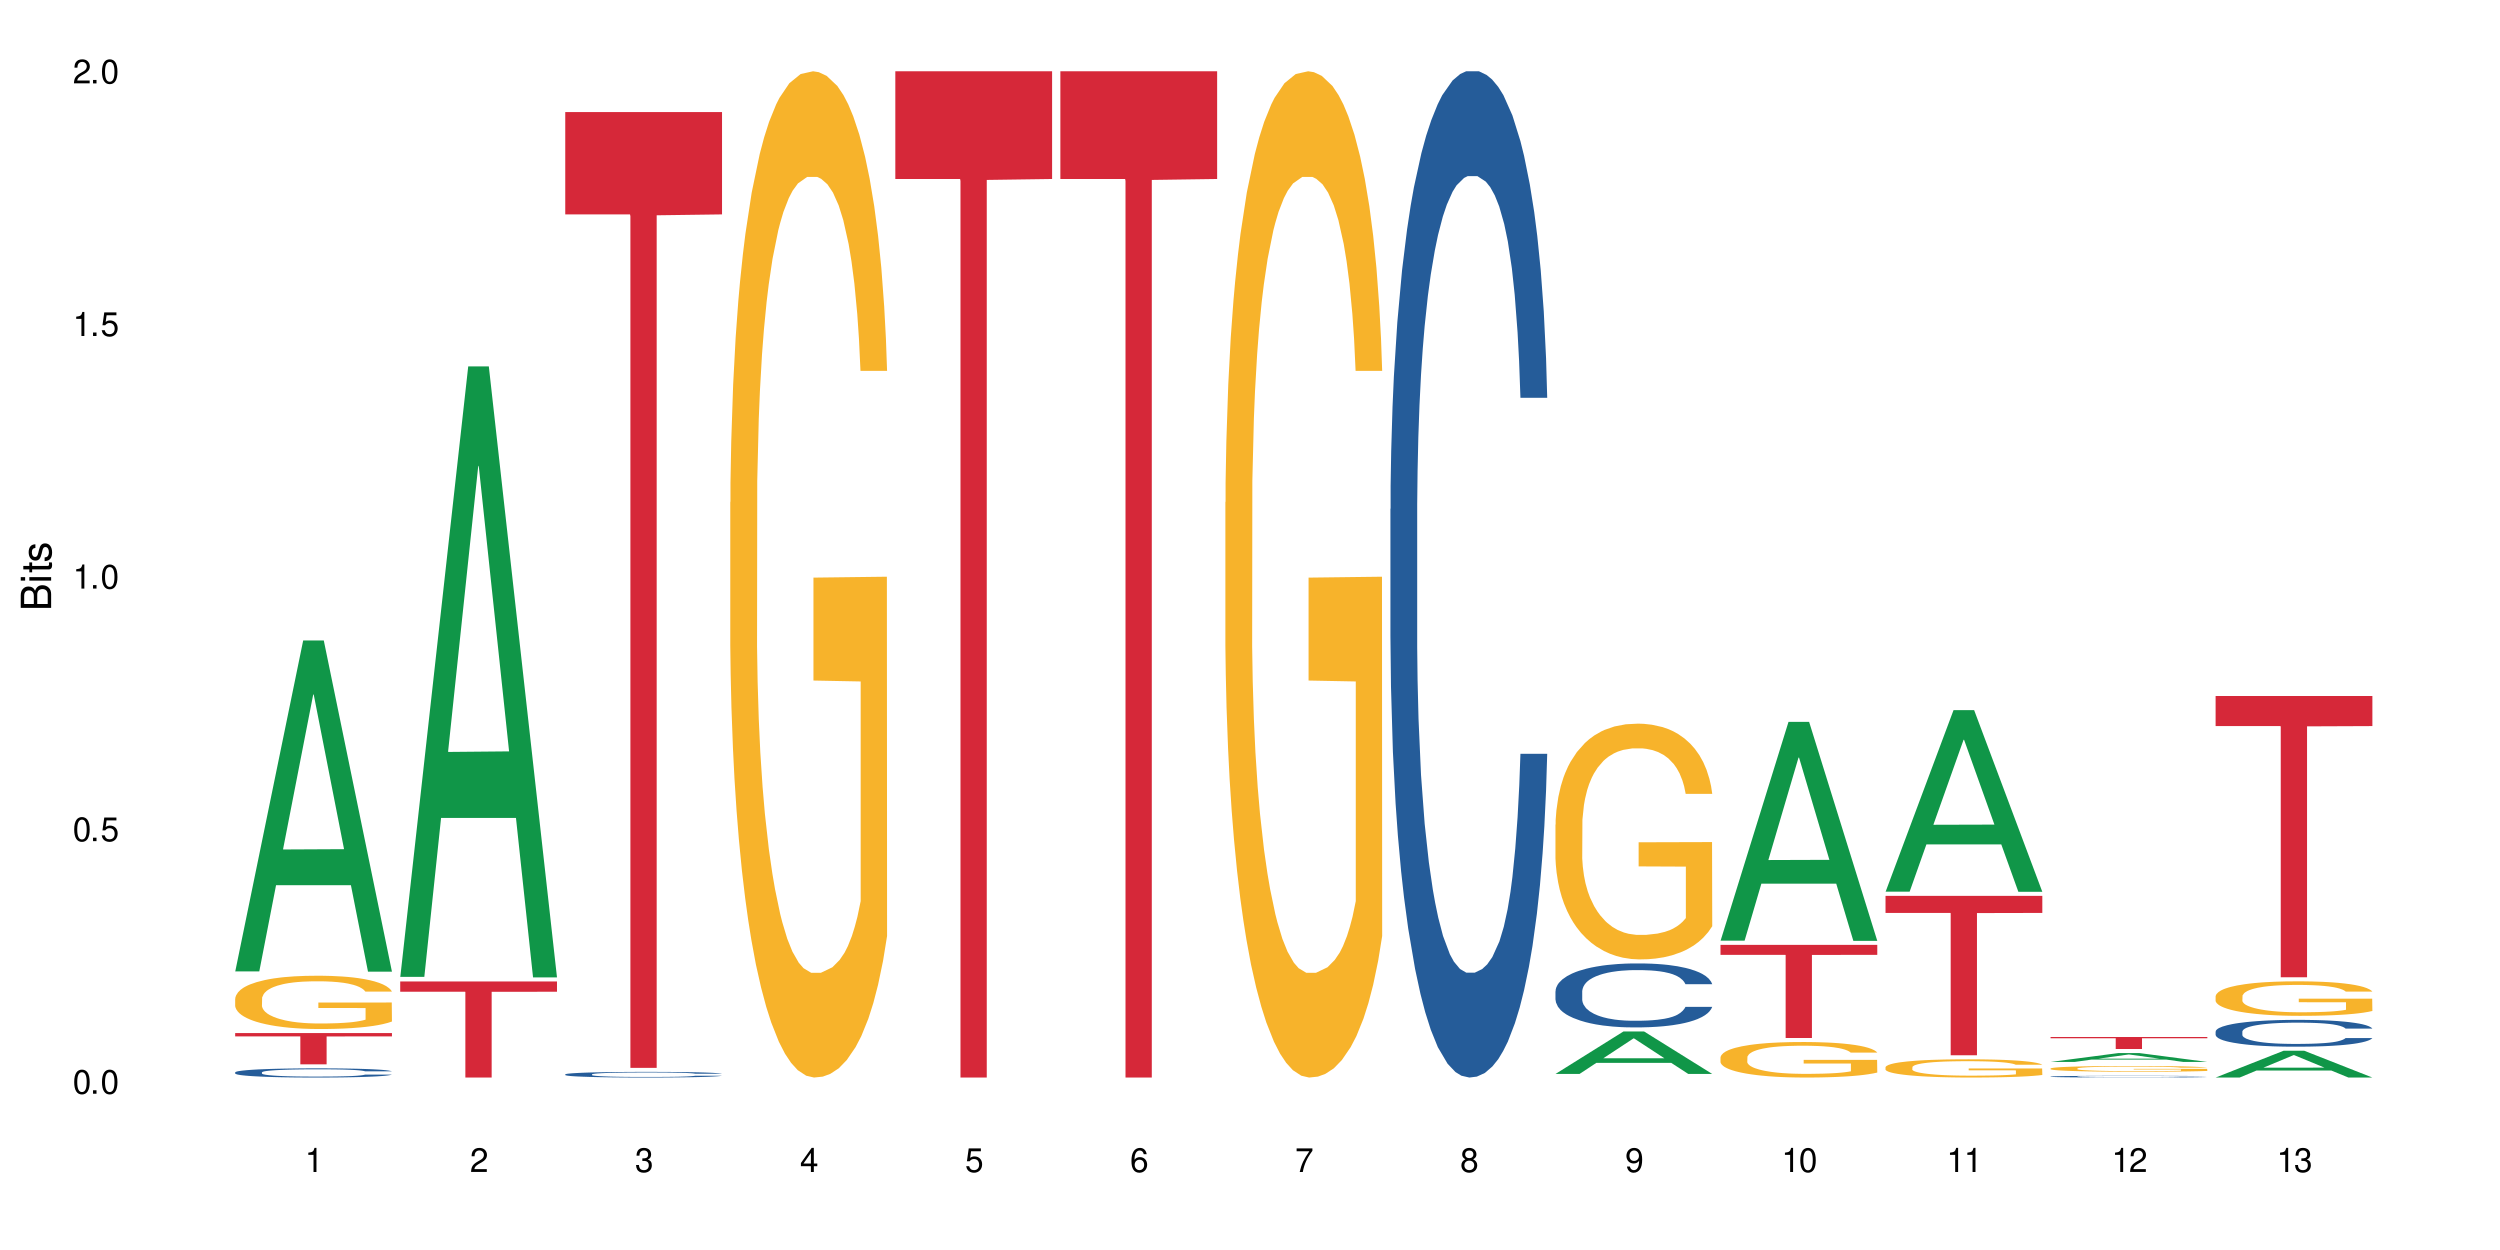 <?xml version="1.0" encoding="UTF-8"?>
<svg xmlns="http://www.w3.org/2000/svg" xmlns:xlink="http://www.w3.org/1999/xlink" width="720" height="360" viewBox="0 0 720 360">
<defs>
<g>
<g id="glyph-0-0">
</g>
<g id="glyph-0-1">
<path d="M 2.641 -6.938 C 2 -6.938 1.422 -6.656 1.078 -6.172 C 0.641 -5.562 0.406 -4.641 0.406 -3.359 C 0.406 -1.016 1.188 0.219 2.641 0.219 C 4.078 0.219 4.859 -1.016 4.859 -3.297 C 4.859 -4.641 4.656 -5.547 4.203 -6.172 C 3.844 -6.656 3.281 -6.938 2.641 -6.938 Z M 2.641 -6.188 C 3.547 -6.188 4 -5.25 4 -3.375 C 4 -1.406 3.562 -0.484 2.625 -0.484 C 1.734 -0.484 1.281 -1.438 1.281 -3.344 C 1.281 -5.25 1.734 -6.188 2.641 -6.188 Z M 2.641 -6.188 "/>
</g>
<g id="glyph-0-2">
<path d="M 1.828 -1 L 0.828 -1 L 0.828 0 L 1.828 0 Z M 1.828 -1 "/>
</g>
<g id="glyph-0-3">
<path d="M 4.562 -6.797 L 1.062 -6.797 L 0.547 -3.094 L 1.328 -3.094 C 1.719 -3.562 2.047 -3.734 2.578 -3.734 C 3.484 -3.734 4.062 -3.109 4.062 -2.094 C 4.062 -1.125 3.484 -0.531 2.578 -0.531 C 1.828 -0.531 1.375 -0.906 1.188 -1.672 L 0.328 -1.672 C 0.453 -1.109 0.547 -0.844 0.75 -0.594 C 1.125 -0.078 1.828 0.219 2.594 0.219 C 3.969 0.219 4.922 -0.781 4.922 -2.219 C 4.922 -3.562 4.031 -4.484 2.719 -4.484 C 2.25 -4.484 1.859 -4.359 1.469 -4.062 L 1.734 -5.969 L 4.562 -5.969 Z M 4.562 -6.797 "/>
</g>
<g id="glyph-0-4">
<path d="M 2.484 -4.938 L 2.484 0 L 3.328 0 L 3.328 -6.938 L 2.766 -6.938 C 2.469 -5.875 2.281 -5.734 0.984 -5.562 L 0.984 -4.938 Z M 2.484 -4.938 "/>
</g>
<g id="glyph-0-5">
<path d="M 4.859 -0.828 L 1.281 -0.828 C 1.359 -1.406 1.672 -1.781 2.5 -2.281 L 3.469 -2.828 C 4.406 -3.344 4.906 -4.062 4.906 -4.906 C 4.906 -5.484 4.672 -6.031 4.266 -6.406 C 3.859 -6.766 3.375 -6.938 2.719 -6.938 C 1.859 -6.938 1.219 -6.625 0.844 -6.031 C 0.609 -5.672 0.5 -5.234 0.484 -4.531 L 1.328 -4.531 C 1.359 -5.016 1.406 -5.281 1.531 -5.516 C 1.75 -5.938 2.188 -6.203 2.703 -6.203 C 3.469 -6.203 4.031 -5.641 4.031 -4.891 C 4.031 -4.344 3.719 -3.859 3.125 -3.516 L 2.234 -3 C 0.812 -2.172 0.406 -1.531 0.328 -0.016 L 4.859 -0.016 Z M 4.859 -0.828 "/>
</g>
<g id="glyph-0-6">
<path d="M 2.125 -3.188 L 2.578 -3.188 C 3.5 -3.188 3.984 -2.766 3.984 -1.922 C 3.984 -1.062 3.469 -0.531 2.594 -0.531 C 1.656 -0.531 1.203 -1 1.156 -2.016 L 0.312 -2.016 C 0.344 -1.453 0.438 -1.094 0.609 -0.781 C 0.953 -0.109 1.625 0.219 2.547 0.219 C 3.953 0.219 4.859 -0.625 4.859 -1.938 C 4.859 -2.828 4.516 -3.297 3.703 -3.594 C 4.344 -3.844 4.656 -4.328 4.656 -5.031 C 4.656 -6.219 3.875 -6.938 2.578 -6.938 C 1.203 -6.938 0.484 -6.172 0.453 -4.703 L 1.297 -4.703 C 1.312 -5.125 1.344 -5.359 1.453 -5.578 C 1.641 -5.969 2.062 -6.203 2.594 -6.203 C 3.344 -6.203 3.797 -5.75 3.797 -5 C 3.797 -4.516 3.609 -4.219 3.25 -4.047 C 3.016 -3.953 2.703 -3.922 2.125 -3.906 Z M 2.125 -3.188 "/>
</g>
<g id="glyph-0-7">
<path d="M 3.141 -1.672 L 3.141 0 L 3.984 0 L 3.984 -1.672 L 4.984 -1.672 L 4.984 -2.438 L 3.984 -2.438 L 3.984 -6.938 L 3.359 -6.938 L 0.266 -2.578 L 0.266 -1.672 Z M 3.141 -2.438 L 1 -2.438 L 3.141 -5.5 Z M 3.141 -2.438 "/>
</g>
<g id="glyph-0-8">
<path d="M 4.781 -5.125 C 4.609 -6.266 3.891 -6.938 2.844 -6.938 C 2.094 -6.938 1.422 -6.578 1.031 -5.953 C 0.594 -5.266 0.406 -4.422 0.406 -3.172 C 0.406 -2 0.578 -1.25 0.984 -0.641 C 1.359 -0.078 1.953 0.219 2.703 0.219 C 3.984 0.219 4.922 -0.75 4.922 -2.094 C 4.922 -3.375 4.062 -4.281 2.844 -4.281 C 2.172 -4.281 1.641 -4.031 1.281 -3.516 C 1.281 -5.234 1.828 -6.188 2.797 -6.188 C 3.391 -6.188 3.797 -5.797 3.938 -5.125 Z M 2.734 -3.531 C 3.547 -3.531 4.062 -2.953 4.062 -2.031 C 4.062 -1.156 3.484 -0.531 2.703 -0.531 C 1.922 -0.531 1.328 -1.188 1.328 -2.078 C 1.328 -2.938 1.906 -3.531 2.734 -3.531 Z M 2.734 -3.531 "/>
</g>
<g id="glyph-0-9">
<path d="M 4.984 -6.797 L 0.438 -6.797 L 0.438 -5.969 L 4.109 -5.969 C 2.5 -3.656 1.828 -2.234 1.328 0 L 2.219 0 C 2.594 -2.172 3.453 -4.047 4.984 -6.094 Z M 4.984 -6.797 "/>
</g>
<g id="glyph-0-10">
<path d="M 3.75 -3.656 C 4.469 -4.094 4.688 -4.438 4.688 -5.078 C 4.688 -6.172 3.844 -6.938 2.641 -6.938 C 1.438 -6.938 0.594 -6.172 0.594 -5.094 C 0.594 -4.438 0.812 -4.094 1.516 -3.656 C 0.734 -3.266 0.359 -2.703 0.359 -1.922 C 0.359 -0.656 1.281 0.219 2.641 0.219 C 3.984 0.219 4.922 -0.656 4.922 -1.922 C 4.922 -2.703 4.531 -3.266 3.75 -3.656 Z M 2.641 -6.188 C 3.359 -6.188 3.812 -5.75 3.812 -5.062 C 3.812 -4.406 3.344 -3.984 2.641 -3.984 C 1.922 -3.984 1.453 -4.406 1.453 -5.078 C 1.453 -5.75 1.922 -6.188 2.641 -6.188 Z M 2.641 -3.266 C 3.484 -3.266 4.062 -2.719 4.062 -1.906 C 4.062 -1.078 3.484 -0.531 2.625 -0.531 C 1.797 -0.531 1.219 -1.094 1.219 -1.906 C 1.219 -2.719 1.781 -3.266 2.641 -3.266 Z M 2.641 -3.266 "/>
</g>
<g id="glyph-0-11">
<path d="M 0.516 -1.578 C 0.672 -0.453 1.406 0.219 2.438 0.219 C 3.188 0.219 3.859 -0.141 4.266 -0.766 C 4.688 -1.453 4.891 -2.297 4.891 -3.547 C 4.891 -4.719 4.703 -5.453 4.312 -6.078 C 3.938 -6.641 3.344 -6.938 2.594 -6.938 C 1.297 -6.938 0.359 -5.969 0.359 -4.625 C 0.359 -3.344 1.234 -2.453 2.453 -2.453 C 3.094 -2.453 3.578 -2.672 4.016 -3.203 C 4 -1.484 3.469 -0.531 2.5 -0.531 C 1.906 -0.531 1.484 -0.906 1.359 -1.578 Z M 2.578 -6.203 C 3.375 -6.203 3.969 -5.531 3.969 -4.641 C 3.969 -3.797 3.391 -3.188 2.547 -3.188 C 1.734 -3.188 1.234 -3.766 1.234 -4.688 C 1.234 -5.562 1.797 -6.203 2.578 -6.203 Z M 2.578 -6.203 "/>
</g>
<g id="glyph-1-0">
</g>
<g id="glyph-1-1">
<path d="M 0 -0.953 L 0 -4.891 C 0 -5.719 -0.234 -6.344 -0.734 -6.797 C -1.188 -7.234 -1.812 -7.469 -2.5 -7.469 C -3.547 -7.469 -4.188 -7 -4.625 -5.875 C -4.984 -6.688 -5.625 -7.094 -6.531 -7.094 C -7.172 -7.094 -7.734 -6.859 -8.141 -6.391 C -8.562 -5.922 -8.75 -5.344 -8.75 -4.5 L -8.75 -0.953 Z M -4.984 -2.062 L -7.766 -2.062 L -7.766 -4.219 C -7.766 -4.844 -7.688 -5.203 -7.453 -5.5 C -7.219 -5.812 -6.859 -5.969 -6.375 -5.969 C -5.891 -5.969 -5.531 -5.812 -5.297 -5.5 C -5.062 -5.203 -4.984 -4.844 -4.984 -4.219 Z M -0.984 -2.062 L -4 -2.062 L -4 -4.781 C -4 -5.766 -3.438 -6.359 -2.484 -6.359 C -1.547 -6.359 -0.984 -5.766 -0.984 -4.781 Z M -0.984 -2.062 "/>
</g>
<g id="glyph-1-2">
<path d="M -6.281 -1.797 L -6.281 -0.797 L 0 -0.797 L 0 -1.797 Z M -8.75 -1.797 L -8.75 -0.797 L -7.484 -0.797 L -7.484 -1.797 Z M -8.75 -1.797 "/>
</g>
<g id="glyph-1-3">
<path d="M -6.281 -3.047 L -6.281 -2.016 L -8.016 -2.016 L -8.016 -1.016 L -6.281 -1.016 L -6.281 -0.172 L -5.469 -0.172 L -5.469 -1.016 L -0.719 -1.016 C -0.078 -1.016 0.281 -1.453 0.281 -2.234 C 0.281 -2.5 0.25 -2.719 0.188 -3.047 L -0.641 -3.047 C -0.609 -2.906 -0.594 -2.766 -0.594 -2.562 C -0.594 -2.141 -0.719 -2.016 -1.156 -2.016 L -5.469 -2.016 L -5.469 -3.047 Z M -6.281 -3.047 "/>
</g>
<g id="glyph-1-4">
<path d="M -4.531 -5.25 C -5.766 -5.25 -6.469 -4.422 -6.469 -2.969 C -6.469 -1.516 -5.719 -0.562 -4.547 -0.562 C -3.562 -0.562 -3.094 -1.062 -2.734 -2.562 L -2.516 -3.484 C -2.344 -4.188 -2.094 -4.469 -1.641 -4.469 C -1.047 -4.469 -0.641 -3.875 -0.641 -3 C -0.641 -2.453 -0.797 -2 -1.062 -1.75 C -1.25 -1.594 -1.422 -1.531 -1.875 -1.469 L -1.875 -0.406 C -0.422 -0.453 0.281 -1.266 0.281 -2.922 C 0.281 -4.5 -0.5 -5.516 -1.719 -5.516 C -2.656 -5.516 -3.172 -4.984 -3.469 -3.734 L -3.703 -2.766 C -3.891 -1.953 -4.156 -1.609 -4.594 -1.609 C -5.188 -1.609 -5.547 -2.125 -5.547 -2.938 C -5.547 -3.75 -5.203 -4.172 -4.531 -4.203 Z M -4.531 -5.25 "/>
</g>
</g>
</defs>
<rect x="-72" y="-36" width="864" height="432" fill="rgb(100%, 100%, 100%)" fill-opacity="1"/>
<path fill-rule="nonzero" fill="rgb(6.275%, 58.824%, 28.235%)" fill-opacity="1" d="M 67.73 279.754 L 67.777 279.664 L 87.316 184.461 L 93.25 184.461 L 112.883 279.844 L 105.984 279.844 L 101.066 254.945 L 79.5 254.945 L 74.676 279.754 L 67.73 279.754 L 81.574 244.648 L 99.086 244.559 L 90.355 200.047 L 90.258 199.957 L 90.164 200.227 L 81.527 244.559 L 81.574 244.648 Z M 67.73 279.754 "/>
<path fill-rule="nonzero" fill="rgb(14.51%, 36.078%, 60%)" fill-opacity="1" d="M 67.73 308.836 L 67.785 308.836 L 67.785 308.777 L 67.953 308.684 L 68.336 308.57 L 68.723 308.488 L 69.715 308.348 L 71.09 308.207 L 72.523 308.102 L 73.566 308.039 L 74.504 307.988 L 76.652 307.902 L 78.027 307.855 L 79.516 307.812 L 81.332 307.773 L 82.652 307.75 L 85.629 307.711 L 87.828 307.691 L 89.535 307.684 L 93.227 307.684 L 95.43 307.695 L 97.027 307.707 L 98.789 307.727 L 100.273 307.75 L 102.863 307.801 L 105.176 307.871 L 106.223 307.906 L 107.875 307.984 L 109.141 308.055 L 110.02 308.117 L 111.012 308.207 L 111.895 308.316 L 112.555 308.441 L 112.883 308.543 L 105.176 308.543 L 104.789 308.449 L 104.348 308.371 L 103.523 308.273 L 102.699 308.203 L 101.543 308.133 L 100.496 308.086 L 99.062 308.039 L 97.797 308.012 L 96.477 307.988 L 95.207 307.977 L 92.785 307.961 L 89.977 307.961 L 88.93 307.965 L 86.785 307.984 L 85.629 308.004 L 83.977 308.035 L 82.82 308.066 L 81.441 308.117 L 80.508 308.156 L 79.352 308.219 L 78.523 308.277 L 77.586 308.355 L 77.035 308.418 L 76.543 308.484 L 76.102 308.562 L 75.77 308.648 L 75.551 308.738 L 75.441 308.824 L 75.441 309.199 L 75.551 309.289 L 75.824 309.391 L 76.543 309.535 L 77.586 309.664 L 78.801 309.766 L 79.957 309.84 L 80.617 309.871 L 81.496 309.91 L 82.875 309.961 L 84.855 310.008 L 86.012 310.027 L 87.773 310.047 L 89.594 310.055 L 92.016 310.055 L 94.164 310.047 L 95.594 310.035 L 97.082 310.016 L 99.117 309.973 L 100.383 309.938 L 101.484 309.891 L 102.312 309.844 L 102.863 309.805 L 103.688 309.73 L 104.348 309.648 L 104.844 309.562 L 105.176 309.48 L 112.883 309.48 L 112.555 309.578 L 112.059 309.672 L 111.562 309.742 L 110.793 309.828 L 109.91 309.902 L 108.645 309.988 L 107.598 310.043 L 106.223 310.102 L 104.957 310.148 L 103.578 310.191 L 101.543 310.238 L 100.219 310.262 L 98.789 310.285 L 97.082 310.305 L 94.934 310.32 L 92.621 310.328 L 90.473 310.332 L 88.16 310.328 L 86.453 310.316 L 84.195 310.297 L 81.387 310.254 L 79.352 310.207 L 77.754 310.16 L 76.375 310.113 L 74.836 310.047 L 72.852 309.941 L 71.641 309.859 L 70.816 309.789 L 69.879 309.695 L 69.219 309.613 L 68.445 309.477 L 67.895 309.305 L 67.73 309.172 Z M 67.73 308.836 "/>
<path fill-rule="nonzero" fill="rgb(96.863%, 70.196%, 16.863%)" fill-opacity="1" d="M 67.73 287.582 L 67.785 287.57 L 67.785 287.289 L 68.008 286.656 L 68.559 285.789 L 69.273 285.074 L 70.043 284.512 L 70.539 284.219 L 71.367 283.797 L 72.082 283.488 L 73.898 282.859 L 76.211 282.27 L 77.477 282.016 L 78.91 281.777 L 80.945 281.512 L 81.883 281.414 L 84.746 281.191 L 87.996 281.051 L 91.574 281.008 L 93.227 281.023 L 95.484 281.078 L 98.566 281.234 L 100.328 281.371 L 101.707 281.512 L 103.137 281.695 L 104.898 281.977 L 106.551 282.312 L 107.875 282.648 L 109.195 283.07 L 110.297 283.516 L 111.234 284.008 L 112.059 284.598 L 112.555 285.086 L 112.883 285.578 L 105.23 285.578 L 104.789 285.086 L 104.293 284.711 L 103.469 284.246 L 102.641 283.91 L 101.816 283.645 L 100.273 283.277 L 98.953 283.055 L 97.301 282.859 L 95.703 282.734 L 93.887 282.648 L 92.785 282.621 L 89.867 282.621 L 87.223 282.719 L 85.684 282.832 L 84.582 282.941 L 83.039 283.152 L 82.102 283.32 L 81.551 283.434 L 79.902 283.867 L 78.801 284.262 L 78.195 284.527 L 77.422 284.949 L 76.871 285.324 L 76.266 285.887 L 75.938 286.309 L 75.496 287.262 L 75.441 289.785 L 75.605 290.316 L 75.938 290.891 L 76.375 291.395 L 77.035 291.93 L 77.699 292.336 L 78.855 292.883 L 79.844 293.246 L 80.617 293.484 L 82.102 293.863 L 82.707 293.988 L 84.141 294.242 L 85.629 294.438 L 87.445 294.605 L 88.82 294.691 L 91.023 294.762 L 93.832 294.762 L 97.137 294.676 L 99.227 294.562 L 100.66 294.453 L 101.598 294.355 L 102.754 294.199 L 103.578 294.059 L 104.348 293.906 L 105.285 293.668 L 105.285 290.316 L 91.684 290.301 L 91.684 288.734 L 112.828 288.719 L 112.883 294.199 L 111.727 294.578 L 110.297 294.941 L 108.918 295.223 L 107.488 295.461 L 105.449 295.727 L 103.797 295.895 L 101.266 296.094 L 98.953 296.219 L 96.531 296.301 L 94.383 296.344 L 91.852 296.359 L 89.594 296.332 L 87.168 296.246 L 85.242 296.133 L 83.48 295.996 L 81.719 295.812 L 79.516 295.52 L 78.082 295.277 L 76.598 294.984 L 75.109 294.633 L 73.789 294.258 L 72.906 293.961 L 72.027 293.625 L 71.09 293.203 L 70.207 292.727 L 69.547 292.293 L 68.941 291.801 L 68.5 291.34 L 68.062 290.711 L 67.84 290.203 L 67.73 289.77 Z M 67.73 287.582 "/>
<path fill-rule="nonzero" fill="rgb(83.922%, 15.686%, 22.353%)" fill-opacity="1" d="M 67.73 297.523 L 112.883 297.523 L 112.883 298.484 L 94.066 298.496 L 94.066 306.52 L 86.496 306.52 L 86.496 298.504 L 86.387 298.484 L 67.73 298.484 Z M 67.73 297.523 "/>
<path fill-rule="nonzero" fill="rgb(6.275%, 58.824%, 28.235%)" fill-opacity="1" d="M 115.262 281.332 L 115.309 281.164 L 134.848 105.523 L 140.781 105.523 L 160.414 281.496 L 153.516 281.496 L 148.598 235.562 L 127.031 235.562 L 122.207 281.332 L 115.262 281.332 L 129.105 216.559 L 146.617 216.395 L 137.887 134.273 L 137.789 134.109 L 137.691 134.605 L 129.059 216.395 L 129.105 216.559 Z M 115.262 281.332 "/>
<path fill-rule="nonzero" fill="rgb(83.922%, 15.686%, 22.353%)" fill-opacity="1" d="M 115.262 282.66 L 160.414 282.66 L 160.414 285.621 L 141.598 285.648 L 141.598 310.332 L 134.023 310.332 L 134.023 285.676 L 133.914 285.621 L 115.262 285.621 Z M 115.262 282.66 "/>
<path fill-rule="nonzero" fill="rgb(14.51%, 36.078%, 60%)" fill-opacity="1" d="M 162.793 309.414 L 162.848 309.41 L 162.848 309.375 L 163.012 309.32 L 163.398 309.246 L 163.781 309.199 L 164.773 309.109 L 166.148 309.027 L 167.582 308.961 L 168.629 308.922 L 169.562 308.891 L 171.711 308.836 L 173.09 308.809 L 174.574 308.781 L 176.391 308.758 L 177.715 308.742 L 180.688 308.719 L 182.891 308.707 L 184.598 308.703 L 188.285 308.703 L 190.488 308.711 L 192.086 308.719 L 193.848 308.73 L 195.336 308.742 L 197.922 308.777 L 200.234 308.816 L 201.281 308.84 L 202.934 308.887 L 204.199 308.934 L 205.082 308.969 L 206.074 309.027 L 206.953 309.094 L 207.613 309.168 L 207.945 309.234 L 200.234 309.234 L 199.852 309.172 L 199.41 309.125 L 198.582 309.066 L 197.758 309.023 L 196.602 308.98 L 195.555 308.953 L 194.125 308.922 L 192.855 308.906 L 191.535 308.891 L 190.27 308.883 L 187.848 308.875 L 183.992 308.875 L 181.844 308.891 L 180.688 308.898 L 179.035 308.922 L 177.879 308.938 L 176.504 308.969 L 175.566 308.996 L 174.41 309.031 L 173.586 309.066 L 172.648 309.117 L 172.098 309.152 L 171.602 309.195 L 171.16 309.246 L 170.832 309.297 L 170.609 309.352 L 170.5 309.406 L 170.5 309.637 L 170.609 309.691 L 170.887 309.754 L 171.602 309.844 L 172.648 309.922 L 173.859 309.984 L 175.016 310.027 L 175.676 310.051 L 176.559 310.074 L 177.934 310.102 L 179.918 310.133 L 181.074 310.145 L 182.836 310.156 L 184.652 310.164 L 187.074 310.164 L 189.223 310.156 L 190.656 310.148 L 192.141 310.137 L 194.18 310.113 L 195.445 310.09 L 196.547 310.059 L 197.371 310.031 L 197.922 310.008 L 198.75 309.961 L 199.41 309.91 L 199.906 309.859 L 200.234 309.809 L 207.945 309.809 L 207.613 309.867 L 207.117 309.926 L 206.625 309.969 L 205.852 310.02 L 204.973 310.066 L 203.703 310.121 L 202.66 310.152 L 201.281 310.191 L 200.016 310.219 L 198.641 310.246 L 196.602 310.273 L 195.281 310.289 L 193.848 310.301 L 192.141 310.316 L 189.992 310.324 L 187.68 310.332 L 185.535 310.332 L 183.219 310.328 L 181.512 310.324 L 179.254 310.309 L 176.449 310.285 L 174.41 310.254 L 172.812 310.227 L 171.438 310.195 L 169.895 310.156 L 167.914 310.09 L 166.699 310.039 L 165.875 310 L 164.938 309.941 L 164.277 309.891 L 163.508 309.805 L 162.957 309.699 L 162.793 309.617 Z M 162.793 309.414 "/>
<path fill-rule="nonzero" fill="rgb(83.922%, 15.686%, 22.353%)" fill-opacity="1" d="M 162.793 32.281 L 207.945 32.281 L 207.945 61.746 L 189.125 62.004 L 189.125 307.539 L 181.555 307.539 L 181.555 62.262 L 181.445 61.746 L 162.793 61.746 Z M 162.793 32.281 "/>
<path fill-rule="nonzero" fill="rgb(96.863%, 70.196%, 16.863%)" fill-opacity="1" d="M 210.32 144.652 L 210.375 144.387 L 210.375 139.094 L 210.598 127.184 L 211.148 110.777 L 211.863 97.277 L 212.633 86.691 L 213.129 81.133 L 213.957 73.195 L 214.672 67.371 L 216.488 55.461 L 218.801 44.348 L 220.066 39.582 L 221.5 35.082 L 223.539 30.055 L 224.473 28.203 L 227.336 23.965 L 230.586 21.32 L 234.164 20.527 L 235.816 20.789 L 238.074 21.848 L 241.156 24.762 L 242.922 27.406 L 244.297 30.055 L 245.73 33.496 L 247.492 38.789 L 249.145 45.141 L 250.465 51.492 L 251.785 59.43 L 252.887 67.902 L 253.824 77.164 L 254.648 88.281 L 255.145 97.543 L 255.477 106.805 L 247.82 106.805 L 247.379 97.543 L 246.887 90.398 L 246.059 81.664 L 245.234 75.312 L 244.406 70.281 L 242.863 63.402 L 241.543 59.168 L 239.891 55.461 L 238.293 53.078 L 236.477 51.492 L 235.375 50.961 L 232.457 50.961 L 229.816 52.816 L 228.273 54.934 L 227.172 57.051 L 225.629 61.02 L 224.695 64.195 L 224.145 66.312 L 222.492 74.516 L 221.391 81.93 L 220.785 86.957 L 220.012 94.898 L 219.461 102.043 L 218.855 112.629 L 218.527 120.57 L 218.086 138.566 L 218.031 186.207 L 218.195 196.262 L 218.527 207.113 L 218.965 216.641 L 219.629 226.699 L 220.289 234.375 L 221.445 244.695 L 222.438 251.578 L 223.207 256.078 L 224.695 263.223 L 225.301 265.605 L 226.73 270.367 L 228.219 274.074 L 230.035 277.25 L 231.41 278.836 L 233.613 280.16 L 236.422 280.16 L 239.727 278.574 L 241.82 276.457 L 243.25 274.34 L 244.188 272.484 L 245.344 269.574 L 246.168 266.926 L 246.941 264.016 L 247.875 259.516 L 247.875 196.262 L 234.273 195.996 L 234.273 166.355 L 255.422 166.09 L 255.477 269.574 L 254.32 276.719 L 252.887 283.602 L 251.512 288.895 L 250.078 293.395 L 248.043 298.422 L 246.391 301.598 L 243.855 305.305 L 241.543 307.688 L 239.121 309.273 L 236.973 310.066 L 234.441 310.332 L 232.184 309.805 L 229.758 308.215 L 227.832 306.098 L 226.07 303.453 L 224.309 300.012 L 222.105 294.453 L 220.672 289.953 L 219.188 284.395 L 217.699 277.777 L 216.379 270.633 L 215.496 265.074 L 214.617 258.723 L 213.68 250.781 L 212.801 241.785 L 212.137 233.578 L 211.531 224.316 L 211.094 215.582 L 210.652 203.672 L 210.43 194.145 L 210.32 185.941 Z M 210.32 144.652 "/>
<path fill-rule="nonzero" fill="rgb(83.922%, 15.686%, 22.353%)" fill-opacity="1" d="M 257.852 20.527 L 303.004 20.527 L 303.004 51.547 L 284.188 51.82 L 284.188 310.332 L 276.617 310.332 L 276.617 52.094 L 276.504 51.547 L 257.852 51.547 Z M 257.852 20.527 "/>
<path fill-rule="nonzero" fill="rgb(83.922%, 15.686%, 22.353%)" fill-opacity="1" d="M 305.383 20.527 L 350.535 20.527 L 350.535 51.547 L 331.719 51.82 L 331.719 310.332 L 324.145 310.332 L 324.145 52.094 L 324.035 51.547 L 305.383 51.547 Z M 305.383 20.527 "/>
<path fill-rule="nonzero" fill="rgb(96.863%, 70.196%, 16.863%)" fill-opacity="1" d="M 352.91 144.652 L 352.969 144.387 L 352.969 139.094 L 353.188 127.184 L 353.738 110.777 L 354.453 97.277 L 355.227 86.691 L 355.719 81.133 L 356.547 73.195 L 357.262 67.371 L 359.078 55.461 L 361.391 44.348 L 362.66 39.582 L 364.09 35.082 L 366.129 30.055 L 367.062 28.203 L 369.926 23.965 L 373.176 21.32 L 376.754 20.527 L 378.406 20.789 L 380.664 21.848 L 383.75 24.762 L 385.512 27.406 L 386.887 30.055 L 388.32 33.496 L 390.082 38.789 L 391.734 45.141 L 393.055 51.492 L 394.375 59.43 L 395.477 67.902 L 396.414 77.164 L 397.238 88.281 L 397.734 97.543 L 398.066 106.805 L 390.41 106.805 L 389.973 97.543 L 389.477 90.398 L 388.648 81.664 L 387.824 75.312 L 386.996 70.281 L 385.457 63.402 L 384.133 59.168 L 382.48 55.461 L 380.887 53.078 L 379.066 51.492 L 377.965 50.961 L 375.047 50.961 L 372.406 52.816 L 370.863 54.934 L 369.762 57.051 L 368.219 61.02 L 367.285 64.195 L 366.734 66.312 L 365.082 74.516 L 363.98 81.93 L 363.375 86.957 L 362.602 94.898 L 362.055 102.043 L 361.445 112.629 L 361.117 120.57 L 360.676 138.566 L 360.621 186.207 L 360.785 196.262 L 361.117 207.113 L 361.559 216.641 L 362.219 226.699 L 362.879 234.375 L 364.035 244.695 L 365.027 251.578 L 365.797 256.078 L 367.285 263.223 L 367.891 265.605 L 369.32 270.367 L 370.809 274.074 L 372.625 277.25 L 374.004 278.836 L 376.203 280.16 L 379.012 280.16 L 382.316 278.574 L 384.41 276.457 L 385.84 274.34 L 386.777 272.484 L 387.934 269.574 L 388.758 266.926 L 389.531 264.016 L 390.465 259.516 L 390.465 196.262 L 376.867 195.996 L 376.867 166.355 L 398.012 166.09 L 398.066 269.574 L 396.91 276.719 L 395.477 283.602 L 394.102 288.895 L 392.668 293.395 L 390.633 298.422 L 388.98 301.598 L 386.445 305.305 L 384.133 307.688 L 381.711 309.273 L 379.562 310.066 L 377.031 310.332 L 374.773 309.805 L 372.352 308.215 L 370.422 306.098 L 368.66 303.453 L 366.898 300.012 L 364.695 294.453 L 363.266 289.953 L 361.777 284.395 L 360.289 277.777 L 358.969 270.633 L 358.09 265.074 L 357.207 258.723 L 356.27 250.781 L 355.391 241.785 L 354.73 233.578 L 354.125 224.316 L 353.684 215.582 L 353.242 203.672 L 353.023 194.145 L 352.91 185.941 Z M 352.91 144.652 "/>
<path fill-rule="nonzero" fill="rgb(14.51%, 36.078%, 60%)" fill-opacity="1" d="M 400.441 146.621 L 400.496 146.355 L 400.496 140 L 400.664 129.934 L 401.047 117.215 L 401.434 108.477 L 402.426 92.844 L 403.801 77.746 L 405.234 66.09 L 406.277 59.203 L 407.215 53.902 L 409.363 44.102 L 410.738 39.07 L 412.227 34.566 L 414.043 30.062 L 415.363 27.414 L 418.34 23.176 L 420.539 21.32 L 422.246 20.527 L 425.938 20.527 L 428.141 21.586 L 429.738 22.91 L 431.5 25.031 L 432.984 27.414 L 435.574 33.242 L 437.887 40.66 L 438.934 44.898 L 440.586 53.109 L 441.852 61.055 L 442.73 67.945 L 443.723 77.746 L 444.605 89.668 L 445.266 103.176 L 445.598 114.566 L 437.887 114.566 L 437.5 103.973 L 437.062 95.758 L 436.234 84.898 L 435.41 77.215 L 434.254 69.535 L 433.207 64.5 L 431.773 59.469 L 430.508 56.289 L 429.188 53.902 L 427.918 52.316 L 425.496 50.727 L 422.688 50.727 L 421.641 51.254 L 419.496 53.375 L 418.34 55.23 L 416.688 58.938 L 415.531 62.383 L 414.152 67.68 L 413.219 72.184 L 412.062 79.07 L 411.234 85.164 L 410.301 93.906 L 409.75 100.527 L 409.254 107.945 L 408.812 116.688 L 408.48 125.957 L 408.262 135.762 L 408.152 145.297 L 408.152 186.355 L 408.262 195.895 L 408.535 207.02 L 409.254 223.18 L 410.301 237.219 L 411.512 248.344 L 412.668 256.293 L 413.328 260 L 414.207 264.238 L 415.586 269.535 L 417.566 274.836 L 418.723 276.953 L 420.484 279.074 L 422.305 280.133 L 424.727 280.133 L 426.875 279.074 L 428.305 277.75 L 429.793 275.629 L 431.828 271.125 L 433.098 266.887 L 434.195 261.855 L 435.023 256.82 L 435.574 252.582 L 436.398 244.371 L 437.062 235.363 L 437.555 226.094 L 437.887 217.086 L 445.598 217.086 L 445.266 227.684 L 444.77 238.012 L 444.273 245.695 L 443.504 254.969 L 442.621 263.18 L 441.355 272.449 L 440.309 278.543 L 438.934 285.168 L 437.668 290.199 L 436.289 294.703 L 434.254 300 L 432.93 302.648 L 431.5 305.035 L 429.793 307.152 L 427.645 309.008 L 425.332 310.066 L 423.184 310.332 L 420.871 309.801 L 419.164 308.742 L 416.906 306.359 L 414.098 301.59 L 412.062 296.559 L 410.465 291.523 L 409.086 286.227 L 407.547 279.074 L 405.562 267.418 L 404.352 258.41 L 403.527 250.992 L 402.59 240.664 L 401.93 231.391 L 401.156 216.555 L 400.605 197.746 L 400.441 183.18 Z M 400.441 146.621 "/>
<path fill-rule="nonzero" fill="rgb(6.275%, 58.824%, 28.235%)" fill-opacity="1" d="M 447.973 309.289 L 448.02 309.277 L 467.559 297.062 L 473.492 297.062 L 493.125 309.301 L 486.227 309.301 L 481.309 306.105 L 459.742 306.105 L 454.918 309.289 L 447.973 309.289 L 461.816 304.785 L 479.328 304.773 L 470.598 299.062 L 470.5 299.051 L 470.406 299.086 L 461.77 304.773 L 461.816 304.785 Z M 447.973 309.289 "/>
<path fill-rule="nonzero" fill="rgb(14.51%, 36.078%, 60%)" fill-opacity="1" d="M 447.973 285.492 L 448.027 285.477 L 448.027 285.07 L 448.191 284.434 L 448.578 283.625 L 448.965 283.066 L 449.953 282.074 L 451.332 281.113 L 452.762 280.375 L 453.809 279.938 L 454.746 279.598 L 456.895 278.977 L 458.27 278.656 L 459.758 278.371 L 461.574 278.082 L 462.895 277.914 L 465.867 277.645 L 468.07 277.527 L 469.777 277.477 L 473.469 277.477 L 475.672 277.543 L 477.266 277.629 L 479.027 277.762 L 480.516 277.914 L 483.105 278.285 L 485.418 278.758 L 486.465 279.027 L 488.113 279.547 L 489.383 280.055 L 490.262 280.492 L 491.254 281.113 L 492.137 281.871 L 492.797 282.73 L 493.125 283.457 L 485.418 283.457 L 485.031 282.781 L 484.59 282.258 L 483.766 281.57 L 482.938 281.082 L 481.781 280.594 L 480.734 280.273 L 479.305 279.953 L 478.039 279.75 L 476.715 279.598 L 475.449 279.496 L 473.027 279.398 L 470.219 279.398 L 469.172 279.43 L 467.023 279.566 L 465.867 279.684 L 464.215 279.918 L 463.059 280.137 L 461.684 280.473 L 460.746 280.762 L 459.59 281.199 L 458.766 281.586 L 457.828 282.141 L 457.277 282.562 L 456.781 283.035 L 456.344 283.59 L 456.012 284.18 L 455.793 284.801 L 455.68 285.41 L 455.68 288.02 L 455.793 288.625 L 456.066 289.332 L 456.781 290.359 L 457.828 291.254 L 459.039 291.961 L 460.195 292.465 L 460.859 292.699 L 461.738 292.969 L 463.117 293.305 L 465.098 293.645 L 466.254 293.777 L 468.016 293.914 L 469.832 293.98 L 472.258 293.98 L 474.402 293.914 L 475.836 293.828 L 477.32 293.695 L 479.359 293.406 L 480.625 293.137 L 481.727 292.816 L 482.555 292.5 L 483.105 292.23 L 483.93 291.707 L 484.59 291.133 L 485.086 290.543 L 485.418 289.973 L 493.125 289.973 L 492.797 290.645 L 492.301 291.301 L 491.805 291.793 L 491.035 292.379 L 490.152 292.902 L 488.887 293.492 L 487.84 293.879 L 486.465 294.301 L 485.195 294.621 L 483.82 294.906 L 481.781 295.242 L 480.461 295.41 L 479.027 295.562 L 477.32 295.699 L 475.176 295.816 L 472.863 295.883 L 470.715 295.898 L 468.402 295.867 L 466.695 295.801 L 464.438 295.648 L 461.629 295.344 L 459.59 295.023 L 457.996 294.703 L 456.617 294.367 L 455.074 293.914 L 453.094 293.172 L 451.883 292.598 L 451.055 292.129 L 450.121 291.473 L 449.461 290.883 L 448.688 289.938 L 448.137 288.742 L 447.973 287.816 Z M 447.973 285.492 "/>
<path fill-rule="nonzero" fill="rgb(96.863%, 70.196%, 16.863%)" fill-opacity="1" d="M 447.973 237.492 L 448.027 237.43 L 448.027 236.191 L 448.246 233.398 L 448.797 229.555 L 449.516 226.391 L 450.285 223.91 L 450.781 222.609 L 451.605 220.75 L 452.324 219.383 L 454.141 216.594 L 456.453 213.988 L 457.719 212.871 L 459.152 211.816 L 461.188 210.641 L 462.125 210.207 L 464.988 209.215 L 468.238 208.594 L 471.816 208.406 L 473.469 208.469 L 475.727 208.719 L 478.809 209.398 L 480.57 210.02 L 481.949 210.641 L 483.379 211.445 L 485.141 212.688 L 486.793 214.176 L 488.113 215.664 L 489.438 217.523 L 490.539 219.508 L 491.473 221.68 L 492.301 224.281 L 492.797 226.453 L 493.125 228.625 L 485.473 228.625 L 485.031 226.453 L 484.535 224.777 L 483.711 222.734 L 482.883 221.246 L 482.059 220.066 L 480.516 218.453 L 479.195 217.461 L 477.543 216.594 L 475.945 216.035 L 474.129 215.664 L 473.027 215.539 L 470.109 215.539 L 467.465 215.973 L 465.922 216.469 L 464.824 216.965 L 463.281 217.895 L 462.344 218.641 L 461.793 219.137 L 460.141 221.059 L 459.039 222.793 L 458.434 223.973 L 457.664 225.832 L 457.113 227.508 L 456.508 229.988 L 456.176 231.848 L 455.738 236.066 L 455.68 247.227 L 455.848 249.586 L 456.176 252.129 L 456.617 254.359 L 457.277 256.715 L 457.938 258.516 L 459.094 260.934 L 460.086 262.547 L 460.859 263.602 L 462.344 265.273 L 462.949 265.832 L 464.383 266.949 L 465.867 267.816 L 467.688 268.562 L 469.062 268.934 L 471.266 269.242 L 474.074 269.242 L 477.379 268.871 L 479.469 268.375 L 480.902 267.879 L 481.836 267.445 L 482.992 266.762 L 483.82 266.145 L 484.59 265.461 L 485.527 264.406 L 485.527 249.586 L 471.926 249.523 L 471.926 242.578 L 493.07 242.516 L 493.125 266.762 L 491.969 268.438 L 490.539 270.051 L 489.16 271.289 L 487.73 272.344 L 485.691 273.523 L 484.039 274.266 L 481.508 275.137 L 479.195 275.691 L 476.773 276.066 L 474.625 276.25 L 472.09 276.312 L 469.832 276.188 L 467.41 275.816 L 465.484 275.32 L 463.723 274.699 L 461.957 273.895 L 459.758 272.594 L 458.324 271.539 L 456.836 270.234 L 455.352 268.684 L 454.031 267.012 L 453.148 265.707 L 452.266 264.219 L 451.332 262.359 L 450.449 260.25 L 449.789 258.328 L 449.184 256.16 L 448.742 254.113 L 448.301 251.32 L 448.082 249.09 L 447.973 247.168 Z M 447.973 237.492 "/>
<path fill-rule="nonzero" fill="rgb(6.275%, 58.824%, 28.235%)" fill-opacity="1" d="M 495.504 270.906 L 495.551 270.848 L 515.09 207.895 L 521.023 207.895 L 540.656 270.965 L 533.758 270.965 L 528.836 254.5 L 507.273 254.5 L 502.449 270.906 L 495.504 270.906 L 509.348 247.691 L 526.859 247.633 L 518.129 218.199 L 518.031 218.141 L 517.934 218.32 L 509.301 247.633 L 509.348 247.691 Z M 495.504 270.906 "/>
<path fill-rule="nonzero" fill="rgb(96.863%, 70.196%, 16.863%)" fill-opacity="1" d="M 495.504 304.484 L 495.559 304.473 L 495.559 304.285 L 495.777 303.867 L 496.328 303.285 L 497.043 302.809 L 497.816 302.438 L 498.312 302.238 L 499.137 301.961 L 499.852 301.754 L 501.668 301.332 L 503.984 300.941 L 505.25 300.773 L 506.68 300.613 L 508.719 300.438 L 509.652 300.371 L 512.52 300.223 L 515.766 300.129 L 519.348 300.102 L 520.996 300.109 L 523.254 300.148 L 526.34 300.25 L 528.102 300.344 L 529.477 300.438 L 530.91 300.559 L 532.672 300.746 L 534.324 300.969 L 535.645 301.195 L 536.965 301.473 L 538.066 301.773 L 539.004 302.102 L 539.832 302.492 L 540.324 302.82 L 540.656 303.148 L 533.004 303.148 L 532.562 302.82 L 532.066 302.566 L 531.238 302.258 L 530.414 302.035 L 529.59 301.855 L 528.047 301.613 L 526.723 301.465 L 525.074 301.332 L 523.477 301.25 L 521.66 301.195 L 520.559 301.176 L 517.641 301.176 L 514.996 301.242 L 513.453 301.316 L 512.352 301.391 L 510.812 301.531 L 509.875 301.641 L 509.324 301.719 L 507.672 302.008 L 506.57 302.27 L 505.965 302.445 L 505.195 302.727 L 504.645 302.977 L 504.039 303.352 L 503.707 303.633 L 503.266 304.27 L 503.211 305.949 L 503.375 306.305 L 503.707 306.688 L 504.148 307.023 L 504.809 307.379 L 505.469 307.652 L 506.625 308.016 L 507.617 308.258 L 508.387 308.418 L 509.875 308.668 L 510.48 308.754 L 511.91 308.922 L 513.398 309.051 L 515.215 309.164 L 516.594 309.219 L 518.797 309.266 L 521.602 309.266 L 524.906 309.211 L 527 309.137 L 528.43 309.062 L 529.367 308.996 L 530.523 308.895 L 531.352 308.801 L 532.121 308.695 L 533.059 308.539 L 533.059 306.305 L 519.457 306.297 L 519.457 305.25 L 540.602 305.238 L 540.656 308.895 L 539.5 309.145 L 538.066 309.387 L 536.691 309.574 L 535.258 309.734 L 533.223 309.91 L 531.57 310.023 L 529.039 310.156 L 526.723 310.238 L 524.301 310.297 L 522.152 310.324 L 519.621 310.332 L 517.363 310.312 L 514.941 310.258 L 513.012 310.184 L 511.25 310.09 L 509.488 309.969 L 507.285 309.773 L 505.855 309.613 L 504.367 309.418 L 502.883 309.184 L 501.559 308.93 L 500.68 308.734 L 499.797 308.512 L 498.863 308.23 L 497.98 307.914 L 497.32 307.621 L 496.715 307.297 L 496.273 306.988 L 495.832 306.566 L 495.613 306.23 L 495.504 305.941 Z M 495.504 304.484 "/>
<path fill-rule="nonzero" fill="rgb(83.922%, 15.686%, 22.353%)" fill-opacity="1" d="M 495.504 272.129 L 540.656 272.129 L 540.656 274.996 L 521.836 275.023 L 521.836 298.938 L 514.266 298.938 L 514.266 275.047 L 514.156 274.996 L 495.504 274.996 Z M 495.504 272.129 "/>
<path fill-rule="nonzero" fill="rgb(6.275%, 58.824%, 28.235%)" fill-opacity="1" d="M 543.031 256.793 L 543.082 256.746 L 562.617 204.52 L 568.551 204.52 L 588.188 256.844 L 581.289 256.844 L 576.367 243.184 L 554.805 243.184 L 549.98 256.793 L 543.031 256.793 L 556.879 237.535 L 574.391 237.484 L 565.656 213.066 L 565.562 213.02 L 565.465 213.164 L 556.828 237.484 L 556.879 237.535 Z M 543.031 256.793 "/>
<path fill-rule="nonzero" fill="rgb(96.863%, 70.196%, 16.863%)" fill-opacity="1" d="M 543.031 307.328 L 543.086 307.324 L 543.086 307.227 L 543.309 307.012 L 543.859 306.715 L 544.574 306.469 L 545.344 306.277 L 545.84 306.176 L 546.668 306.031 L 547.383 305.926 L 549.199 305.711 L 551.512 305.508 L 552.777 305.422 L 554.211 305.34 L 556.25 305.25 L 557.184 305.219 L 560.047 305.141 L 563.297 305.094 L 566.875 305.078 L 568.527 305.082 L 570.785 305.102 L 573.871 305.156 L 575.633 305.203 L 577.008 305.25 L 578.441 305.312 L 580.203 305.41 L 581.855 305.523 L 583.176 305.641 L 584.496 305.781 L 585.598 305.938 L 586.535 306.105 L 587.359 306.305 L 587.855 306.473 L 588.188 306.641 L 580.531 306.641 L 580.09 306.473 L 579.598 306.344 L 578.77 306.188 L 577.945 306.07 L 577.117 305.98 L 575.578 305.855 L 574.254 305.777 L 572.602 305.711 L 571.008 305.668 L 569.188 305.641 L 568.086 305.629 L 565.168 305.629 L 562.527 305.664 L 560.984 305.703 L 559.883 305.738 L 558.34 305.812 L 557.406 305.871 L 556.855 305.906 L 555.203 306.055 L 554.102 306.191 L 553.496 306.281 L 552.723 306.426 L 552.172 306.555 L 551.566 306.746 L 551.238 306.891 L 550.797 307.219 L 550.742 308.082 L 550.906 308.266 L 551.238 308.461 L 551.68 308.633 L 552.34 308.816 L 553 308.957 L 554.156 309.141 L 555.148 309.266 L 555.918 309.348 L 557.406 309.477 L 558.012 309.52 L 559.441 309.609 L 560.93 309.676 L 562.746 309.734 L 564.121 309.762 L 566.324 309.785 L 569.133 309.785 L 572.438 309.758 L 574.531 309.719 L 575.961 309.68 L 576.898 309.645 L 578.055 309.594 L 578.879 309.547 L 579.652 309.492 L 580.586 309.41 L 580.586 308.266 L 566.984 308.258 L 566.984 307.723 L 588.133 307.719 L 588.188 309.594 L 587.031 309.723 L 585.598 309.848 L 584.223 309.945 L 582.789 310.023 L 580.754 310.117 L 579.102 310.176 L 576.566 310.242 L 574.254 310.285 L 571.832 310.312 L 569.684 310.328 L 567.152 310.332 L 564.895 310.324 L 562.473 310.293 L 560.543 310.254 L 558.781 310.207 L 557.02 310.145 L 554.816 310.043 L 553.387 309.965 L 551.898 309.863 L 550.41 309.742 L 549.09 309.613 L 548.207 309.512 L 547.328 309.398 L 546.391 309.254 L 545.512 309.09 L 544.852 308.941 L 544.242 308.773 L 543.805 308.613 L 543.363 308.398 L 543.145 308.227 L 543.031 308.078 Z M 543.031 307.328 "/>
<path fill-rule="nonzero" fill="rgb(83.922%, 15.686%, 22.353%)" fill-opacity="1" d="M 543.031 258.008 L 588.188 258.008 L 588.188 262.922 L 569.367 262.965 L 569.367 303.914 L 561.797 303.914 L 561.797 263.008 L 561.688 262.922 L 543.031 262.922 Z M 543.031 258.008 "/>
<path fill-rule="nonzero" fill="rgb(6.275%, 58.824%, 28.235%)" fill-opacity="1" d="M 590.562 305.836 L 590.609 305.832 L 610.148 303.277 L 616.082 303.277 L 635.715 305.84 L 628.816 305.84 L 623.898 305.168 L 602.332 305.168 L 597.508 305.836 L 590.562 305.836 L 604.406 304.895 L 621.918 304.891 L 613.188 303.695 L 613.09 303.695 L 612.996 303.699 L 604.359 304.891 L 604.406 304.895 Z M 590.562 305.836 "/>
<path fill-rule="nonzero" fill="rgb(14.51%, 36.078%, 60%)" fill-opacity="1" d="M 590.562 310.047 L 590.617 310.047 L 590.617 310.035 L 590.781 310.02 L 591.168 309.996 L 591.555 309.98 L 592.547 309.953 L 593.922 309.926 L 595.352 309.906 L 596.398 309.895 L 597.336 309.887 L 599.484 309.867 L 600.859 309.859 L 602.348 309.852 L 604.164 309.844 L 605.484 309.84 L 608.461 309.832 L 610.66 309.828 L 618.262 309.828 L 619.859 309.832 L 621.621 309.836 L 623.105 309.84 L 625.695 309.848 L 628.008 309.863 L 629.055 309.871 L 630.707 309.883 L 631.973 309.898 L 632.852 309.91 L 633.844 309.926 L 634.727 309.949 L 635.387 309.973 L 635.715 309.992 L 628.008 309.992 L 627.621 309.973 L 627.18 309.957 L 626.355 309.938 L 625.531 309.926 L 624.371 309.914 L 623.328 309.902 L 621.895 309.895 L 620.629 309.891 L 619.309 309.887 L 618.039 309.883 L 615.617 309.879 L 611.762 309.879 L 609.617 309.883 L 608.461 309.887 L 606.809 309.895 L 605.652 309.898 L 604.273 309.91 L 603.34 309.918 L 602.18 309.93 L 601.355 309.941 L 600.418 309.953 L 599.867 309.965 L 599.375 309.98 L 598.934 309.996 L 598.602 310.012 L 598.383 310.027 L 598.273 310.043 L 598.273 310.117 L 598.383 310.133 L 598.656 310.152 L 599.375 310.18 L 600.418 310.203 L 601.633 310.223 L 602.789 310.238 L 603.449 310.246 L 604.328 310.254 L 605.707 310.262 L 607.688 310.27 L 608.844 310.273 L 610.605 310.277 L 612.422 310.281 L 614.848 310.281 L 616.996 310.277 L 618.426 310.277 L 619.914 310.273 L 621.949 310.266 L 623.215 310.258 L 624.316 310.246 L 625.145 310.238 L 625.695 310.23 L 626.52 310.219 L 627.18 310.203 L 627.676 310.184 L 628.008 310.168 L 635.715 310.168 L 635.387 310.188 L 634.891 310.207 L 634.395 310.219 L 633.625 310.234 L 632.742 310.25 L 631.477 310.266 L 630.43 310.277 L 629.055 310.289 L 627.785 310.297 L 626.41 310.305 L 624.371 310.312 L 623.051 310.32 L 621.621 310.324 L 619.914 310.328 L 617.766 310.332 L 610.992 310.332 L 609.285 310.328 L 607.027 310.324 L 604.219 310.316 L 602.18 310.309 L 600.586 310.301 L 599.207 310.289 L 597.668 310.277 L 595.684 310.258 L 594.473 310.242 L 593.645 310.23 L 592.711 310.211 L 592.051 310.195 L 591.277 310.168 L 590.727 310.137 L 590.562 310.109 Z M 590.562 310.047 "/>
<path fill-rule="nonzero" fill="rgb(96.863%, 70.196%, 16.863%)" fill-opacity="1" d="M 590.562 307.715 L 590.617 307.711 L 590.617 307.68 L 590.84 307.613 L 591.391 307.52 L 592.105 307.441 L 592.875 307.383 L 593.371 307.348 L 594.195 307.305 L 594.914 307.27 L 596.73 307.203 L 599.043 307.137 L 600.309 307.109 L 601.742 307.086 L 603.777 307.055 L 604.715 307.047 L 607.578 307.023 L 610.828 307.008 L 614.406 307.004 L 616.059 307.004 L 618.316 307.008 L 621.398 307.027 L 623.16 307.043 L 624.539 307.055 L 625.969 307.078 L 627.73 307.105 L 629.383 307.145 L 630.707 307.18 L 632.027 307.227 L 633.129 307.273 L 634.066 307.328 L 634.891 307.391 L 635.387 307.445 L 635.715 307.496 L 628.062 307.496 L 627.621 307.445 L 627.125 307.402 L 626.301 307.352 L 625.473 307.316 L 624.648 307.289 L 623.105 307.246 L 621.785 307.223 L 620.133 307.203 L 618.535 307.188 L 616.719 307.18 L 615.617 307.176 L 612.699 307.176 L 610.055 307.188 L 608.516 307.199 L 607.414 307.211 L 605.871 307.234 L 604.934 307.254 L 604.383 307.266 L 602.73 307.312 L 601.633 307.355 L 601.023 307.383 L 600.254 307.43 L 599.703 307.469 L 599.098 307.531 L 598.766 307.574 L 598.328 307.68 L 598.273 307.953 L 598.438 308.008 L 598.766 308.07 L 599.207 308.125 L 599.867 308.184 L 600.531 308.227 L 601.688 308.285 L 602.676 308.328 L 603.449 308.352 L 604.934 308.395 L 605.539 308.406 L 606.973 308.434 L 608.461 308.457 L 610.277 308.473 L 611.652 308.484 L 613.855 308.488 L 616.664 308.488 L 619.969 308.48 L 622.059 308.469 L 623.492 308.457 L 624.43 308.445 L 625.586 308.43 L 626.41 308.414 L 627.18 308.398 L 628.117 308.371 L 628.117 308.008 L 614.516 308.008 L 614.516 307.836 L 635.66 307.836 L 635.715 308.43 L 634.559 308.469 L 633.129 308.512 L 631.75 308.539 L 630.32 308.566 L 628.281 308.594 L 626.629 308.613 L 624.098 308.633 L 621.785 308.648 L 619.363 308.656 L 617.215 308.66 L 614.68 308.664 L 612.422 308.66 L 610 308.652 L 608.074 308.641 L 606.312 308.625 L 604.551 308.605 L 602.348 308.57 L 600.914 308.547 L 599.43 308.516 L 597.941 308.477 L 596.621 308.438 L 595.738 308.402 L 594.859 308.367 L 593.922 308.32 L 593.039 308.27 L 592.379 308.223 L 591.773 308.172 L 591.332 308.121 L 590.895 308.051 L 590.672 307.996 L 590.562 307.949 Z M 590.562 307.715 "/>
<path fill-rule="nonzero" fill="rgb(83.922%, 15.686%, 22.353%)" fill-opacity="1" d="M 590.562 298.656 L 635.715 298.656 L 635.715 299.027 L 616.898 299.027 L 616.898 302.113 L 609.328 302.113 L 609.328 299.031 L 609.219 299.027 L 590.562 299.027 Z M 590.562 298.656 "/>
<path fill-rule="nonzero" fill="rgb(6.275%, 58.824%, 28.235%)" fill-opacity="1" d="M 638.094 310.324 L 638.141 310.316 L 657.68 302.613 L 663.613 302.613 L 683.246 310.332 L 676.348 310.332 L 671.426 308.316 L 649.863 308.316 L 645.039 310.324 L 638.094 310.324 L 651.938 307.484 L 669.449 307.477 L 660.719 303.875 L 660.621 303.867 L 660.523 303.887 L 651.891 307.477 L 651.938 307.484 Z M 638.094 310.324 "/>
<path fill-rule="nonzero" fill="rgb(14.51%, 36.078%, 60%)" fill-opacity="1" d="M 638.094 297.086 L 638.148 297.078 L 638.148 296.91 L 638.312 296.641 L 638.699 296.305 L 639.086 296.07 L 640.074 295.656 L 641.453 295.254 L 642.883 294.941 L 643.93 294.758 L 644.867 294.617 L 647.012 294.355 L 648.391 294.223 L 649.879 294.102 L 651.695 293.98 L 653.016 293.91 L 655.988 293.797 L 658.191 293.75 L 659.898 293.727 L 663.59 293.727 L 665.789 293.758 L 667.387 293.793 L 669.148 293.848 L 670.637 293.91 L 673.227 294.066 L 675.539 294.266 L 676.582 294.379 L 678.234 294.598 L 679.504 294.809 L 680.383 294.992 L 681.375 295.254 L 682.254 295.57 L 682.918 295.93 L 683.246 296.234 L 675.539 296.234 L 675.152 295.949 L 674.711 295.73 L 673.887 295.441 L 673.059 295.238 L 671.902 295.035 L 670.855 294.898 L 669.426 294.766 L 668.16 294.68 L 666.836 294.617 L 665.57 294.574 L 663.148 294.531 L 660.34 294.531 L 659.293 294.547 L 657.145 294.602 L 655.988 294.652 L 654.336 294.75 L 653.18 294.844 L 651.805 294.984 L 650.867 295.105 L 649.711 295.289 L 648.887 295.449 L 647.949 295.684 L 647.398 295.859 L 646.902 296.055 L 646.465 296.289 L 646.133 296.535 L 645.914 296.797 L 645.801 297.051 L 645.801 298.145 L 645.914 298.398 L 646.188 298.695 L 646.902 299.125 L 647.949 299.5 L 649.16 299.797 L 650.316 300.008 L 650.977 300.105 L 651.859 300.219 L 653.234 300.363 L 655.219 300.504 L 656.375 300.559 L 658.137 300.617 L 659.953 300.645 L 662.375 300.645 L 664.523 300.617 L 665.957 300.582 L 667.441 300.523 L 669.48 300.402 L 670.746 300.289 L 671.848 300.156 L 672.676 300.023 L 673.227 299.91 L 674.051 299.691 L 674.711 299.449 L 675.207 299.203 L 675.539 298.965 L 683.246 298.965 L 682.918 299.246 L 682.422 299.523 L 681.926 299.727 L 681.152 299.973 L 680.273 300.191 L 679.008 300.438 L 677.961 300.602 L 676.582 300.777 L 675.316 300.91 L 673.941 301.031 L 671.902 301.172 L 670.582 301.242 L 669.148 301.309 L 667.441 301.363 L 665.297 301.414 L 662.984 301.441 L 660.836 301.449 L 658.523 301.434 L 656.816 301.406 L 654.559 301.344 L 651.75 301.215 L 649.711 301.082 L 648.113 300.945 L 646.738 300.805 L 645.195 300.617 L 643.215 300.305 L 642.004 300.066 L 641.176 299.867 L 640.242 299.594 L 639.578 299.344 L 638.809 298.949 L 638.258 298.449 L 638.094 298.062 Z M 638.094 297.086 "/>
<path fill-rule="nonzero" fill="rgb(96.863%, 70.196%, 16.863%)" fill-opacity="1" d="M 638.094 286.879 L 638.148 286.871 L 638.148 286.691 L 638.367 286.281 L 638.918 285.719 L 639.637 285.254 L 640.406 284.891 L 640.902 284.703 L 641.727 284.43 L 642.441 284.23 L 644.262 283.82 L 646.574 283.441 L 647.84 283.277 L 649.27 283.121 L 651.309 282.949 L 652.246 282.887 L 655.109 282.742 L 658.355 282.648 L 661.938 282.621 L 663.59 282.633 L 665.848 282.668 L 668.93 282.77 L 670.691 282.859 L 672.066 282.949 L 673.5 283.066 L 675.262 283.25 L 676.914 283.465 L 678.234 283.684 L 679.559 283.957 L 680.66 284.246 L 681.594 284.566 L 682.422 284.945 L 682.918 285.266 L 683.246 285.582 L 675.594 285.582 L 675.152 285.266 L 674.656 285.02 L 673.832 284.719 L 673.004 284.5 L 672.18 284.328 L 670.637 284.094 L 669.316 283.949 L 667.664 283.82 L 666.066 283.738 L 664.25 283.684 L 663.148 283.668 L 660.23 283.668 L 657.586 283.73 L 656.043 283.801 L 654.941 283.875 L 653.402 284.012 L 652.465 284.121 L 651.914 284.191 L 650.262 284.473 L 649.16 284.73 L 648.555 284.902 L 647.785 285.172 L 647.234 285.418 L 646.629 285.781 L 646.297 286.055 L 645.855 286.672 L 645.801 288.305 L 645.969 288.652 L 646.297 289.023 L 646.738 289.352 L 647.398 289.695 L 648.059 289.957 L 649.215 290.312 L 650.207 290.547 L 650.977 290.703 L 652.465 290.949 L 653.07 291.031 L 654.504 291.191 L 655.988 291.32 L 657.805 291.43 L 659.184 291.484 L 661.387 291.527 L 664.195 291.527 L 667.496 291.473 L 669.59 291.402 L 671.023 291.328 L 671.957 291.266 L 673.113 291.164 L 673.941 291.074 L 674.711 290.977 L 675.648 290.82 L 675.648 288.652 L 662.047 288.641 L 662.047 287.625 L 683.191 287.617 L 683.246 291.164 L 682.09 291.41 L 680.66 291.648 L 679.281 291.828 L 677.852 291.984 L 675.812 292.156 L 674.16 292.266 L 671.629 292.391 L 669.316 292.473 L 666.891 292.527 L 664.746 292.555 L 662.211 292.562 L 659.953 292.547 L 657.531 292.492 L 655.605 292.418 L 653.84 292.328 L 652.078 292.211 L 649.879 292.02 L 648.445 291.863 L 646.957 291.676 L 645.473 291.445 L 644.148 291.203 L 643.27 291.012 L 642.387 290.793 L 641.453 290.52 L 640.57 290.211 L 639.91 289.93 L 639.305 289.613 L 638.863 289.312 L 638.422 288.906 L 638.203 288.578 L 638.094 288.297 Z M 638.094 286.879 "/>
<path fill-rule="nonzero" fill="rgb(83.922%, 15.686%, 22.353%)" fill-opacity="1" d="M 638.094 200.441 L 683.246 200.441 L 683.246 209.113 L 664.43 209.191 L 664.43 281.457 L 656.855 281.457 L 656.855 209.266 L 656.746 209.113 L 638.094 209.113 Z M 638.094 200.441 "/>
<g fill="rgb(0%, 0%, 0%)" fill-opacity="1">
<use xlink:href="#glyph-0-1" x="20.965" y="314.993"/>
<use xlink:href="#glyph-0-2" x="25.965" y="314.993"/>
<use xlink:href="#glyph-0-1" x="28.965" y="314.993"/>
</g>
<g fill="rgb(0%, 0%, 0%)" fill-opacity="1">
<use xlink:href="#glyph-0-1" x="20.965" y="242.251"/>
<use xlink:href="#glyph-0-2" x="25.965" y="242.251"/>
<use xlink:href="#glyph-0-3" x="28.965" y="242.251"/>
</g>
<g fill="rgb(0%, 0%, 0%)" fill-opacity="1">
<use xlink:href="#glyph-0-4" x="20.965" y="169.509"/>
<use xlink:href="#glyph-0-2" x="25.965" y="169.509"/>
<use xlink:href="#glyph-0-1" x="28.965" y="169.509"/>
</g>
<g fill="rgb(0%, 0%, 0%)" fill-opacity="1">
<use xlink:href="#glyph-0-4" x="20.965" y="96.767"/>
<use xlink:href="#glyph-0-2" x="25.965" y="96.767"/>
<use xlink:href="#glyph-0-3" x="28.965" y="96.767"/>
</g>
<g fill="rgb(0%, 0%, 0%)" fill-opacity="1">
<use xlink:href="#glyph-0-5" x="20.965" y="24.024"/>
<use xlink:href="#glyph-0-2" x="25.965" y="24.024"/>
<use xlink:href="#glyph-0-1" x="28.965" y="24.024"/>
</g>
<g fill="rgb(0%, 0%, 0%)" fill-opacity="1">
<use xlink:href="#glyph-0-4" x="87.809" y="337.532"/>
</g>
<g fill="rgb(0%, 0%, 0%)" fill-opacity="1">
<use xlink:href="#glyph-0-5" x="135.34" y="337.532"/>
</g>
<g fill="rgb(0%, 0%, 0%)" fill-opacity="1">
<use xlink:href="#glyph-0-6" x="182.867" y="337.532"/>
</g>
<g fill="rgb(0%, 0%, 0%)" fill-opacity="1">
<use xlink:href="#glyph-0-7" x="230.398" y="337.532"/>
</g>
<g fill="rgb(0%, 0%, 0%)" fill-opacity="1">
<use xlink:href="#glyph-0-3" x="277.93" y="337.532"/>
</g>
<g fill="rgb(0%, 0%, 0%)" fill-opacity="1">
<use xlink:href="#glyph-0-8" x="325.457" y="337.532"/>
</g>
<g fill="rgb(0%, 0%, 0%)" fill-opacity="1">
<use xlink:href="#glyph-0-9" x="372.988" y="337.532"/>
</g>
<g fill="rgb(0%, 0%, 0%)" fill-opacity="1">
<use xlink:href="#glyph-0-10" x="420.52" y="337.532"/>
</g>
<g fill="rgb(0%, 0%, 0%)" fill-opacity="1">
<use xlink:href="#glyph-0-11" x="468.051" y="337.532"/>
</g>
<g fill="rgb(0%, 0%, 0%)" fill-opacity="1">
<use xlink:href="#glyph-0-4" x="513.078" y="337.532"/>
<use xlink:href="#glyph-0-1" x="518.078" y="337.532"/>
</g>
<g fill="rgb(0%, 0%, 0%)" fill-opacity="1">
<use xlink:href="#glyph-0-4" x="560.609" y="337.532"/>
<use xlink:href="#glyph-0-4" x="565.609" y="337.532"/>
</g>
<g fill="rgb(0%, 0%, 0%)" fill-opacity="1">
<use xlink:href="#glyph-0-4" x="608.141" y="337.532"/>
<use xlink:href="#glyph-0-5" x="613.141" y="337.532"/>
</g>
<g fill="rgb(0%, 0%, 0%)" fill-opacity="1">
<use xlink:href="#glyph-0-4" x="655.668" y="337.532"/>
<use xlink:href="#glyph-0-6" x="660.668" y="337.532"/>
</g>
<g fill="rgb(0%, 0%, 0%)" fill-opacity="1">
<use xlink:href="#glyph-1-1" x="14.725" y="176.012"/>
<use xlink:href="#glyph-1-2" x="14.725" y="168.012"/>
<use xlink:href="#glyph-1-3" x="14.725" y="165.012"/>
<use xlink:href="#glyph-1-4" x="14.725" y="162.012"/>
</g>
</svg>
